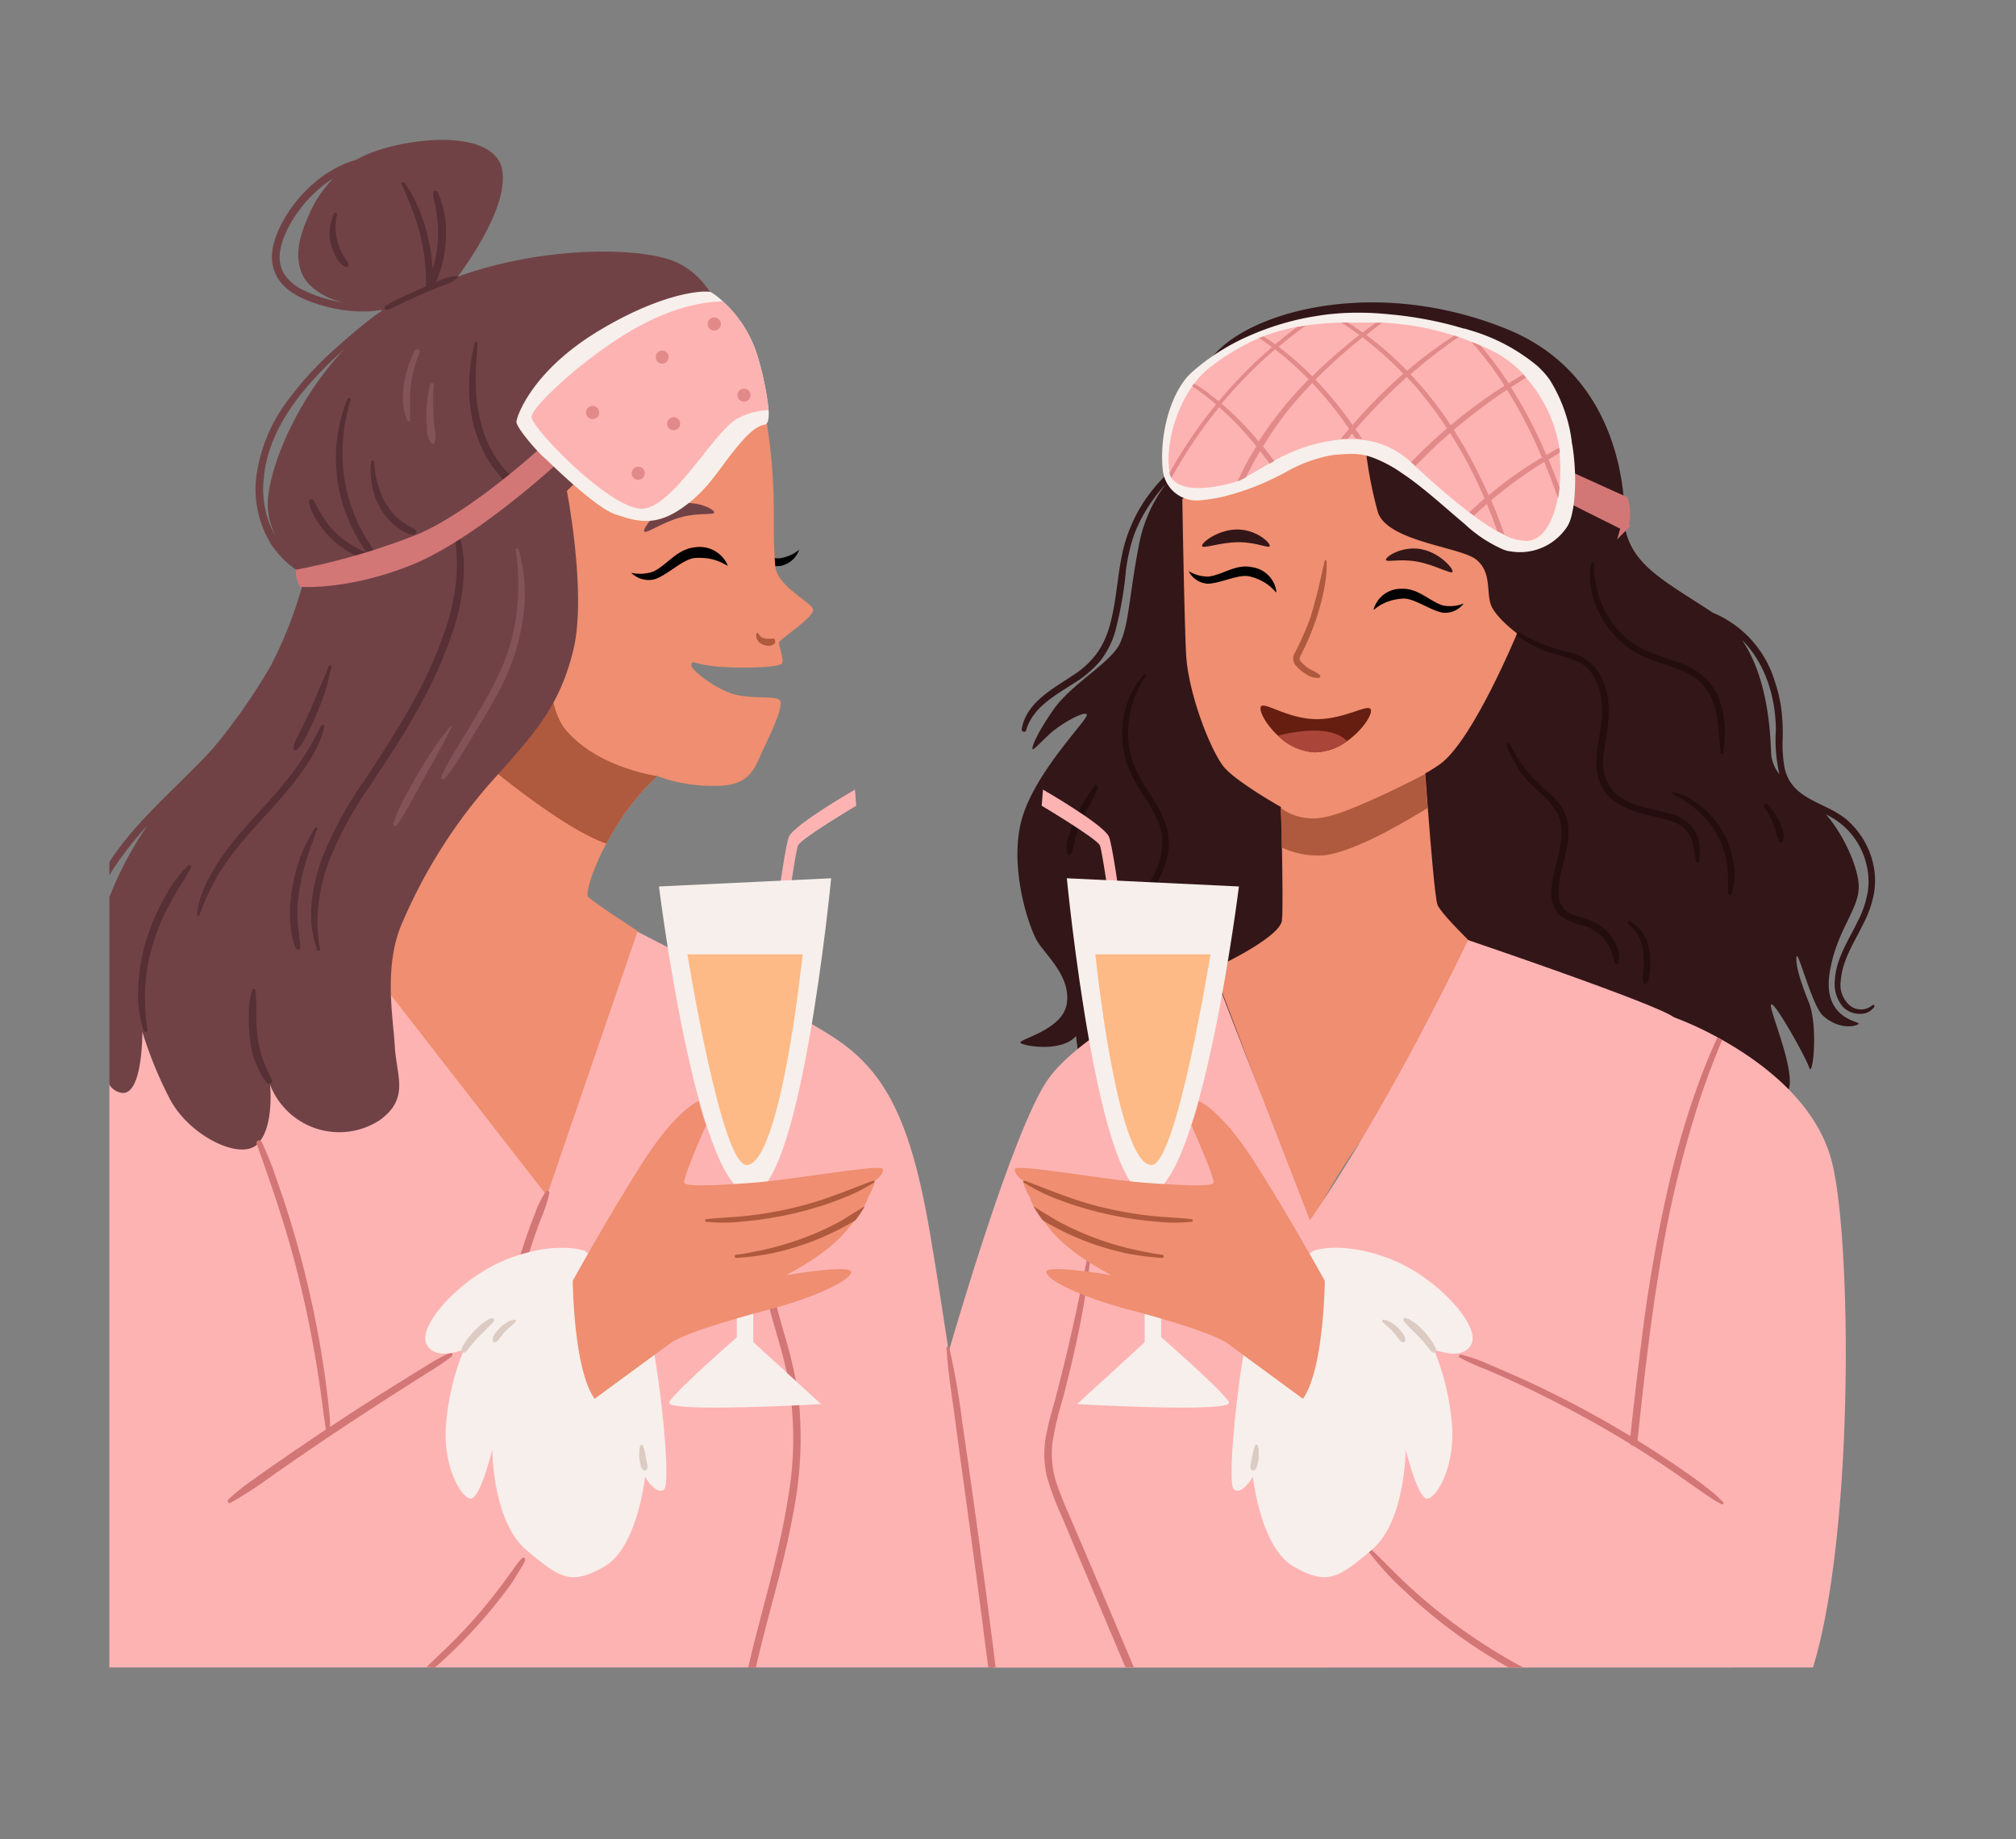 <?xml version="1.0" encoding="UTF-8"?> <svg xmlns="http://www.w3.org/2000/svg" viewBox="0 0 277.39 253.14"><rect x="0" y="0" width="277.39" height="253.14" fill="#808080" stroke="none"/><defs><style>.cls-1{fill:#331618;}.cls-2{fill:#ef8e70;}.cls-11,.cls-3{fill:#d37676;}.cls-3{stroke:#d37676;stroke-miterlimit:10;}.cls-4{fill:#af593e;}.cls-5{fill:#230d0f;}.cls-6{fill:#f7efeb;}.cls-7{fill:#feb3b3;}.cls-8{fill:#e28a8a;}.cls-9{fill:#661e10;}.cls-10{fill:#aa4639;}.cls-12{fill:#fdba86;}.cls-13{fill:#dbcbc3;}.cls-14{fill:#704246;}.cls-15{fill:#563034;}.cls-16{fill:#845359;}</style></defs><g id="OBJECTS"><path class="cls-1" d="M257.62,138.35a2.42,2.42,0,0,1-3.07.05,3.75,3.75,0,0,1-1.27-3.45c.21-2.85,1.91-5.35,3.12-7.85a15.23,15.23,0,0,0,1.42-4,10.38,10.38,0,0,0,0-3.81,11.38,11.38,0,0,0-3.71-6.47c-2-1.69-4.63-2.26-6.62-3.91a5.68,5.68,0,0,1-1.93-3.19,18.26,18.26,0,0,1-.27-4.24,27.55,27.55,0,0,0-.21-4.06,20.21,20.21,0,0,0-.94-3.83,14.81,14.81,0,0,0-8.45-9.26C229.14,80,224.17,77.7,223.51,72c0,0,1.26-19.6-16.1-26.68s-34.06-2.82-39.79,2.91c-4.94,4.94-5.11,13.13-5.06,15.28a23.54,23.54,0,0,0-4.72,4.89,21.08,21.08,0,0,0-3.56,8.48c-.56,2.94-.73,6-1.49,8.85a12.91,12.91,0,0,1-1.67,3.91,12.18,12.18,0,0,1-3.44,3.27c-2.79,1.88-6.49,3.76-7.1,7.45-.05.34.5.51.6.16.91-3.14,3.9-4.75,6.46-6.41A15.23,15.23,0,0,0,151.36,91a12.28,12.28,0,0,0,2-3.79,50.21,50.21,0,0,0,1.56-8.7,26.07,26.07,0,0,1,.94-4.38,19.63,19.63,0,0,1,2-4.18,24,24,0,0,1,2.57-3.37,20.2,20.2,0,0,0-3.71,8.38c-1.36,7-1.36,10.87-2.62,13.58s-6.69,5.54-9.22,9.22-2.91,5.14-2.81,5.34,1.16-1,2.52-2.23,4.66-3.11,4.95-2.53-6.79,7.48-8.83,14,.78,15.13,2,17.17,4.66,4.85,4.07,8.64-7.18,4.94-6.3,5.43,5.72,1.16,7.57-1c0,0,.87,7.47,1.84,8.73s92.56,4,92.56,4a14.18,14.18,0,0,0,3.69-5.43c.87-2.92-2.91-11.26-2.43-11.65s4.76,7.28,5.24,8.73,1.26-5.78-.09-9.08-1.85-5.47-1.65-6.25,2.16,6.81,3.59,8.12c2.42,2.23,5,1.39,4.94,1.1s-4.94-.77-4-6.89,4.27-8.92,4-12.32c-.22-2.64-2.14-6.85-4.49-9.56.43.22.85.46,1.25.71a10.19,10.19,0,0,1,4.29,6.09,9.67,9.67,0,0,1,.22,3.75,13.78,13.78,0,0,1-1.36,4.09c-1.23,2.57-3,5.14-3.17,8.06a4.87,4.87,0,0,0,1.08,3.77,3.26,3.26,0,0,0,3.12.89,2.31,2.31,0,0,0,1.19-.85A.15.15,0,0,0,257.62,138.35Zm-13.93-34.72c-.08-2.12-.28-10.13-4-15.56,3.2,3.18,4.63,7.89,4.66,12.34a21.06,21.06,0,0,0,.49,6.14A5.08,5.08,0,0,1,243.69,103.63Z"></path><path class="cls-2" d="M162.68,68.67s.25,15.65.51,21.22,3.5,13.71,5.31,15.78,9.05,6.34,11,7,14.11-4.26,18.63-7.5,10.61-18,10.61-18-3-2.2-3.62-4,.13-4.53-2.07-6.21-12.16-2.46-13.46-6.47a56.06,56.06,0,0,1-1.81-10l-13.84.39Z"></path><path class="cls-2" d="M205.89,133.09s-21.48,24.84-25.62,36c0,0-12.16-33.25-13.45-35.71,0,0,9.31-4.27,9.57-6.72.13-1.22.07-5.75,0-10,0-2-.1-3.92-.14-5.43-.05-1.77-.09-2.94-.09-2.94l19.79-3.89s.06.84.16,2.16.21,2.87.35,4.67c.42,5.45,1,12.31,1.31,13.23C198.25,126,205.89,133.09,205.89,133.09Z"></path><path class="cls-3" d="M216.53,69l7,3.5a6.63,6.63,0,0,0,0-3.69l-7.28-3.3Z"></path><path class="cls-4" d="M196.43,111.2c-3.27,2-9.9,5.93-14.15,6.5a11.56,11.56,0,0,1-5.92-1.07c0-2-.1-3.92-.14-5.43a7.57,7.57,0,0,0,6.06,1.26c3.76-.72,12.48-5.24,13.8-5.93C196.17,107.76,196.29,109.4,196.43,111.2Z"></path><path class="cls-5" d="M160.59,114.1a14.33,14.33,0,0,0-1.84-4,43.18,43.18,0,0,1-2.29-3.81,12.07,12.07,0,0,1-1.18-4.07A13.75,13.75,0,0,1,157.7,93a.18.18,0,0,0-.28-.21,12.12,12.12,0,0,0-3,8.08,12.87,12.87,0,0,0,.65,4.27,18.92,18.92,0,0,0,2.08,4,24.73,24.73,0,0,1,2.2,3.92,7.69,7.69,0,0,1,.44,4.47c-.69,3.35-3.11,6-5,8.73a14.78,14.78,0,0,0-2.32,5,7.17,7.17,0,0,0,.7,5.14c.14.22.49,0,.39-.22-1.24-3.07.05-6.43,1.75-9s4.09-5.23,5.07-8.42A8.6,8.6,0,0,0,160.59,114.1Z"></path><path class="cls-5" d="M245.33,114.44a8.39,8.39,0,0,0-.49-1.41,7.82,7.82,0,0,0-1.73-2.34c-.22-.22-.57.14-.38.38A9.89,9.89,0,0,1,244,113.4a9.72,9.72,0,0,1,.43,1.25,3,3,0,0,0,.49,1.22.19.19,0,0,0,.33,0A2,2,0,0,0,245.33,114.44Z"></path><path class="cls-5" d="M159,143.16c-.21-.9-.62-1.76-.9-2.63a14.76,14.76,0,0,1-.6-2.79,15.42,15.42,0,0,1,.43-5.58,25,25,0,0,1,1-3.06.18.18,0,0,0-.3-.18c-2.47,3.14-2.73,7.8-1.59,11.52a6.58,6.58,0,0,0,1.56,2.92A.23.23,0,0,0,159,143.16Z"></path><path class="cls-5" d="M150.59,108.21a19.83,19.83,0,0,0-2.65,4.45,17.13,17.13,0,0,0-.88,2.39,4,4,0,0,0-.18,2.49.24.24,0,0,0,.4.06,2.23,2.23,0,0,0,.26-.48c.06-.2.11-.41.15-.61.09-.4.18-.8.29-1.2a16.29,16.29,0,0,1,.86-2.33c.68-1.53,1.57-3,2.2-4.51A.26.26,0,0,0,150.59,108.21Z"></path><path class="cls-5" d="M233.85,116.4a5.52,5.52,0,0,0-.59-2,5.42,5.42,0,0,0-3.5-2.41c-2.81-.83-6.42-1.06-8.25-3.69a6.39,6.39,0,0,1-.88-4.11c.11-1.58.46-3.12.63-4.69.31-3-.14-6.35-2.58-8.4-1.36-1.16-3.09-1.36-4.74-1.86A26.17,26.17,0,0,1,209,87.06c-.24-.12-.42.23-.23.39a14,14,0,0,0,4.11,2.25,29.14,29.14,0,0,1,4.44,1.44c2.71,1.5,3.32,5,3.08,7.76s-1.39,6-.23,8.87,4.33,3.88,7.11,4.54c.91.21,1.82.42,2.71.72a4.45,4.45,0,0,1,2,1.2,4.68,4.68,0,0,1,.94,1.94c.1.38.14.77.23,1.15a9.5,9.5,0,0,1,.19,1.17c0,.26.47.29.47,0A13.39,13.39,0,0,0,233.85,116.4Z"></path><path class="cls-5" d="M238.6,119.39a12.83,12.83,0,0,0-.89-3.56,12.27,12.27,0,0,0-4.12-5.22,9.5,9.5,0,0,0-3.31-1.6c-.18-.05-.23.22-.09.29a15.06,15.06,0,0,1,4.9,3.8,12.14,12.14,0,0,1,2.57,6c.17,1.28.07,2.56.12,3.85,0,.25.37.28.46.07A7.54,7.54,0,0,0,238.6,119.39Z"></path><path class="cls-5" d="M221.87,129.14a6.39,6.39,0,0,0-2.54-2.24c-1-.49-2.14-.66-3.16-1.13a3.07,3.07,0,0,1-1.22-1,3.26,3.26,0,0,1-.51-1.65,12.7,12.7,0,0,1,.56-3.86,25.32,25.32,0,0,0,.78-4,7.15,7.15,0,0,0-.63-3.73A9.84,9.84,0,0,0,213,109a36.59,36.59,0,0,1-2.76-2.67,22.91,22.91,0,0,1-2.51-3.92c-.14-.25-.55-.1-.43.17a21.05,21.05,0,0,0,1.86,3.59,15.87,15.87,0,0,0,2.43,2.62,15.19,15.19,0,0,1,2.29,2.45,5.8,5.8,0,0,1,1,3.38c0,2.68-1.28,5.18-1.4,7.85a4.38,4.38,0,0,0,1,3.34,6.79,6.79,0,0,0,3,1.45,6.4,6.4,0,0,1,3.14,1.84,6,6,0,0,1,1,1.57c.24.59.37,1.21.56,1.81.1.31.54.21.59-.07A4.58,4.58,0,0,0,221.87,129.14Z"></path><path class="cls-5" d="M226.81,130.19a5.6,5.6,0,0,0-2.41-3.37c-.28-.17-.6.22-.32.41a4.9,4.9,0,0,1,1.93,3.26,9.67,9.67,0,0,1,.15,2.34c0,.41,0,.83-.07,1.24a3.07,3.07,0,0,0,.06,1.21.26.26,0,0,0,.44.06,2.79,2.79,0,0,0,.36-1.2,10.54,10.54,0,0,0,.11-1.37A9.35,9.35,0,0,0,226.81,130.19Z"></path><path class="cls-5" d="M237.3,100a13.24,13.24,0,0,0-.63-3.41,7.83,7.83,0,0,0-1.68-2.9,9,9,0,0,0-2.77-2c-2.11-1-4.43-1.4-6.48-2.51a12.31,12.31,0,0,1-4.62-4.58,14,14,0,0,1-1.83-7.1c0-.22-.33-.21-.37,0-.77,4.39,1.57,9,5.09,11.61,1.89,1.39,4.12,2,6.29,2.77a12.35,12.35,0,0,1,3,1.45A6.58,6.58,0,0,1,235.45,96a11,11,0,0,1,.93,3.69c.13,1.3.26,2.62.36,3.92a.17.17,0,0,0,.34,0A18.26,18.26,0,0,0,237.3,100Z"></path><path class="cls-6" d="M216.07,71.54a4.55,4.55,0,0,1-.32.75l-.11.18a7.76,7.76,0,0,1-7.93,3.39c-.23,0-.46-.1-.69-.17l-.17-.06a18.6,18.6,0,0,1-5.27-3.47l-.59-.5c-2.36-2-4.94-4.35-7.54-6.17l-.66-.45a17.84,17.84,0,0,0-3.74-2,8.81,8.81,0,0,0-1-.32,7.54,7.54,0,0,0-1.85-.25,21.49,21.49,0,0,0-2.38.12c-.37,0-.73.1-1.07.15a20.47,20.47,0,0,0-6.16,2.42l-.66.33a34.83,34.83,0,0,1-5.06,2.12l-.46.15-.84.25a21.79,21.79,0,0,1-4.65.86,4.67,4.67,0,0,1-4.24-2.18,4.42,4.42,0,0,1-.32-.61,4.79,4.79,0,0,1-.36-1.31c-.42-3.66.43-9,2.95-12.39l.25-.33a9.45,9.45,0,0,1,1-1A30.12,30.12,0,0,1,172.38,46l.57-.24a37.82,37.82,0,0,1,7.39-2.14l1.3-.21,1-.14.82-.08a35.57,35.57,0,0,1,4-.15c1.12,0,2.28.09,3.44.19l.71.07a52.26,52.26,0,0,1,8.7,1.6h0l1.14.33.12,0,.57.18a25.71,25.71,0,0,1,9.45,5c.12.12.25.23.36.35a10.46,10.46,0,0,1,1.31,1.55,21,21,0,0,1,3,8.4c0,.21.07.42.1.63C217,65.47,216.75,69.52,216.07,71.54Z"></path><path class="cls-7" d="M214.56,67.09c-.06.5-.13,1-.22,1.46h0c-.59,3.07-1.88,5.54-3.93,5.87a6.24,6.24,0,0,1-3.45-.83h0c-.32-.15-.64-.32-1-.5A34.06,34.06,0,0,1,202.8,71l-.63-.47c-2.6-2-5.26-4.34-7.44-6.37l-.52-.48-.06-.06a11.59,11.59,0,0,0-6.68-3.09c-.3,0-.61-.07-.91-.09s-.71,0-1.06,0-.69,0-1,.05a22.88,22.88,0,0,0-5.3,1.16,24.92,24.92,0,0,0-3.9,1.77l-.64.36h0c-1.21.69-2.32,1.38-3.27,1.89h0c-.42.22-.8.42-1.15.56h0a3.77,3.77,0,0,1-.84.26s-6.55,1.94-8.21-.75a2.79,2.79,0,0,1-.28-.66c0-.08,0-.16,0-.24-.52-3.06.57-8.07,3.17-11.72l.27-.37a11.8,11.8,0,0,1,2.48-2.46,31.83,31.83,0,0,1,6.45-3.79l.61-.24A25.88,25.88,0,0,1,178.43,45l1.22-.2a39.35,39.35,0,0,1,4.66-.4h.21l.93,0h0c1.34,0,2.61,0,3.82,0l.87,0a38.32,38.32,0,0,1,10,1.8l.63.21c.56.19,1.13.4,1.7.63s.84.34,1.27.52h0c.49.21,1,.43,1.48.67a14.7,14.7,0,0,1,4.42,3.3L210,52a19.44,19.44,0,0,1,4.51,9.27c0,.13,0,.25,0,.38s.05.47.07.7A23.87,23.87,0,0,1,214.56,67.09Z"></path><path class="cls-8" d="M214.61,62.31c0-.23,0-.47-.07-.7-.59.32-1.18.65-1.76,1-.25-.58-.51-1.15-.77-1.72a61.7,61.7,0,0,0-4.11-7.59c.69-.45,1.38-.9,2.08-1.33l-.39-.43c-.69.39-1.37.8-2,1.22a50.22,50.22,0,0,0-3.86-5.19h0c-.43-.18-.85-.36-1.27-.52A50.05,50.05,0,0,1,206,51.55c.35.51.69,1,1,1.54q-2.16,1.38-4.2,2.9c-1.09.81-2.15,1.66-3.19,2.53a51.25,51.25,0,0,0-3.73-5q-.87-1-1.8-2c1.5-1.3,3-2.55,4.65-3.72.65-.48,1.32-1,2-1.41l-.63-.21a62.56,62.56,0,0,0-6.24,4.63l-.25.22A46.71,46.71,0,0,0,188,46.1l0,0q1.07-.85,2.16-1.68l-.87,0c-.61.44-1.22.89-1.81,1.34-.66-.47-1.32-.94-2-1.37h0l-.93,0c.73.47,1.44.95,2.13,1.45l.35.26c-1.85,1.44-3.63,3-5.33,4.58q-.57.54-1.14,1.11a41.53,41.53,0,0,0-4.63-4.06c.5-.42,1-.84,1.52-1.25.73-.57,1.48-1.14,2.23-1.68l-1.22.2-.59.45c-.82.62-1.62,1.28-2.41,1.94-.53-.38-1.07-.75-1.62-1.1l-.61.24c.61.4,1.2.81,1.78,1.25-1.07.91-2.1,1.87-3.1,2.85-1.48,1.46-2.89,3-4.23,4.6-.48-.4-1-.79-1.46-1.16s-1.26-.89-1.92-1.29l-.27.37a34.94,34.94,0,0,1,3.29,2.52,62.78,62.78,0,0,0-5.15,7.27c-.43.71-.85,1.43-1.26,2.17a2.79,2.79,0,0,0,.28.66c.32-.59.65-1.17,1-1.75a64.09,64.09,0,0,1,4.36-6.46l1.2-1.52c.68.61,1.34,1.23,2,1.88,1.1,1.11,2.13,2.29,3.12,3.5-.09.16-.19.3-.28.46a36.44,36.44,0,0,0-2.31,4.38c.35-.14.73-.34,1.15-.56h0c.45-.93.94-1.85,1.46-2.75.16-.29.33-.57.5-.86.45.57.88,1.14,1.31,1.72l.64-.36-.66-.87c-.29-.38-.59-.76-.89-1.13A45.93,45.93,0,0,1,176.81,57c1.18-1.49,2.44-2.92,3.75-4.28a52.26,52.26,0,0,1,5.07,6.31c-.29.34-.58.68-.86,1l-.3.38c.34,0,.68,0,1-.05l.58-.71.48.72c.3,0,.61,0,.91.09-.17-.27-.34-.54-.52-.8l-.39-.58c.81-1,1.65-1.88,2.51-2.79,1.44-1.53,3-3,4.53-4.39l1,1.06a55.46,55.46,0,0,1,4.52,6q-2.58,2.2-4.93,4.64l.06.06.52.48c1-1,2-2,3.05-3,.57-.52,1.15-1,1.73-1.54.51.79,1,1.6,1.46,2.41a62.49,62.49,0,0,1,3.28,6.61c-.71.61-1.4,1.23-2.08,1.87l.63.47q.87-.81,1.77-1.59c.47,1.14.93,2.3,1.35,3.47,0,.07.05.14.07.22.33.18.65.35,1,.5-.55-1.58-1.16-3.15-1.81-4.7.44-.38.9-.75,1.36-1.12a59.62,59.62,0,0,1,5.93-4.17q1,2.46,1.9,5c.09-.48.16-1,.22-1.46-.48-1.3-1-2.59-1.52-3.87Zm-41.42-1.56a42.47,42.47,0,0,0-5.1-5.2,63.25,63.25,0,0,1,7.35-7.47,42.28,42.28,0,0,1,4.62,4.13A52.26,52.26,0,0,0,173.19,60.75Zm12.92-2.27A53,53,0,0,0,181,52.25a72.88,72.88,0,0,1,6.12-5.53l.35-.29a48.57,48.57,0,0,1,5.61,5A69.44,69.44,0,0,0,186.11,58.48Zm25.81,4.62a55.94,55.94,0,0,0-7.09,5.05q-1.17-2.67-2.56-5.23c-.7-1.28-1.44-2.53-2.23-3.76a78.76,78.76,0,0,1,7.32-5.52A66.65,66.65,0,0,1,212.17,63Z"></path><path d="M175.63,81.48c-.07.29-.8-1.43-3.69-2.15-1.51-.37-4.07,1-5.8,1a3.17,3.17,0,0,1-2.59-1.73,5.13,5.13,0,0,0,2.72.75c2-.23,3.76-1.78,6-1.29A3.91,3.91,0,0,1,175.63,81.48Z"></path><path d="M189,83.87c0,.29,1-1.28,4-1.49,1.55-.11,3.84,1.67,5.54,1.94a3.19,3.19,0,0,0,2.85-1.26,5.2,5.2,0,0,1-2.8.28c-1.91-.57-3.4-2.4-5.74-2.31A3.91,3.91,0,0,0,189,83.87Z"></path><path class="cls-4" d="M182.27,77.18c-.28,1.24-.56,2.48-.85,3.72s-.64,2.49-1,3.7S179.51,87,179,88.14c-.26.57-.54,1.14-.83,1.7a1.46,1.46,0,0,0,.06,1.67,5.55,5.55,0,0,0,1.47,1.26,2.71,2.71,0,0,0,1.77.52.24.24,0,0,0,.1-.43,9.32,9.32,0,0,0-1.34-.77,5.41,5.41,0,0,1-1.2-1,.56.56,0,0,1-.16-.66,8.59,8.59,0,0,1,.39-.81c.26-.53.52-1.07.75-1.62a33.43,33.43,0,0,0,2.15-6.78c.13-.64.23-1.28.31-1.92a15.91,15.91,0,0,0,.06-2.07C182.52,77.1,182.3,77,182.27,77.18Z"></path><path class="cls-9" d="M188.64,97.84c0,.82-1.33,2.77-3.28,4.15a7.63,7.63,0,0,1-4.52,1.54,7.83,7.83,0,0,1-5-2.29c-1.5-1.39-2.41-3-2.4-3.75,0-1.37,3.34,1.39,7.54,1.48S188.67,96.48,188.64,97.84Z"></path><path class="cls-10" d="M185.36,102a7.63,7.63,0,0,1-4.52,1.54,7.83,7.83,0,0,1-5-2.29C177.91,100.71,183.13,99.69,185.36,102Z"></path><path class="cls-1" d="M174.71,75.11c0,.48-1.7-.49-4.27-.49s-5.05,1-5.05.49,2.28-2.24,4.85-2.24S174.71,74.62,174.71,75.11Z"></path><path class="cls-1" d="M190.7,77c-.08.48,1.76-.17,4.29.29s4.79,1.85,4.88,1.38S198,76,195.49,75.57,190.79,76.5,190.7,77Z"></path><path class="cls-7" d="M249.46,229.48c5.68-18.54,5.33-58.9,2.59-69.61-2.06-8.06-9.48-13.6-15.08-16.75l-.67-.37a46,46,0,0,0-6-2.76c-2.5-1.87-28.3-10.61-28.3-10.61-12.7,26.22-21.75,38.38-21.75,38.6l-13.43-34.63s-17.17,7.79-22.48,15-15,41.83-15,41.83l7.39,39.33Z"></path><path class="cls-11" d="M146.18,208.89c1.67,4,3.33,7.91,5,11.87.93,2.23,1.88,4.46,2.82,6.69.28.68.57,1.36.86,2H156l-.69-1.65-2.51-5.94q-2.47-5.87-5-11.74c-.78-1.86-1.63-3.7-2.29-5.61a13.1,13.1,0,0,1-.71-5.92,46.6,46.6,0,0,1,1.42-6.05q.79-3,1.48-6c.52-2.26,1-4.54,1.39-6.83s.73-4.67,1-7a.21.21,0,0,0-.41-.06c-.79,4.13-1.67,8.25-2.61,12.35-.46,2-1,4.09-1.5,6.12s-1.15,4-1.55,6a13.89,13.89,0,0,0,0,6A40,40,0,0,0,146.18,208.89Z"></path><path class="cls-11" d="M193.32,219a68.26,68.26,0,0,0,5.66,4.82,71.27,71.27,0,0,0,8.6,5.66h2c-1.09-.58-2.16-1.18-3.22-1.82a76.67,76.67,0,0,1-11.8-8.72c-2.05-1.83-3.92-3.85-5.92-5.73-.2-.19-.48.12-.33.32A39.18,39.18,0,0,0,193.32,219Z"></path><path class="cls-11" d="M236.82,207c-.35-.22-.72-.4-1.07-.62l-.93-.62c-.61-.41-1.21-.84-1.81-1.26-1.25-.87-2.48-1.75-3.74-2.59-1.5-1-3-2-4.57-2.94a.54.54,0,0,1-.39-.25q-4.38-2.69-8.93-5.07-3.56-1.87-7.22-3.55c-1.23-.56-2.47-1.1-3.71-1.64a29,29,0,0,1-3.63-1.65c-.2-.11,0-.44.16-.4a23.61,23.61,0,0,1,4.29,1.54c1.4.58,2.79,1.19,4.16,1.81a141,141,0,0,1,14.4,7.58l.5.31c.46-4.25.94-8.5,1.49-12.74a209.33,209.33,0,0,1,4.25-23.83,117.71,117.71,0,0,1,3.46-11.49q1-2.82,2.22-5.58l.55-1.24.67.37c-.29.65-.56,1.31-.83,2-.82,2-1.57,4.12-2.27,6.21a151.71,151.71,0,0,0-5.56,23.31c-1.29,7.83-2.16,15.71-3,23.59q2.73,1.68,5.39,3.5c1.11.76,2.22,1.53,3.3,2.34.53.39,1,.79,1.56,1.21s1,.94,1.54,1.42A.2.2,0,0,1,236.82,207Z"></path><path class="cls-6" d="M180.69,172.15s3.64-1.46,10.3,1,12.8,9.36,11.45,11.86-5.2.52-5.1.83a33.73,33.73,0,0,1,2.4,9.78c.62,5.94-2,10.51-3.33,10.62s-3-6.77-3-6.77,0,9.89-4.68,13.84-6.14,4.89-10.72,2.29-5.62-12.38-5.62-12.38-1.46,2.6-2.6,1.77.93-19.67,2.49-23.62S180.69,172.15,180.69,172.15Z"></path><path class="cls-7" d="M156.22,140.32s-2.79-23.49-3.66-25.22-9.05-6.43-9.05-6.43l-.18,2.22s7.49,4.46,8,5.44S155,140.82,155,140.82Z"></path><path class="cls-6" d="M170.47,122s-5.05,40.57-12.19,42.26-11.49-43.39-11.49-43.39Z"></path><path class="cls-6" d="M159,183.35s9.4,8.16,10.1,9.64-20.9.25-20.9.25Z"></path><rect class="cls-6" x="157.5" y="160.1" width="2.26" height="28.19" transform="translate(317.26 348.4) rotate(180)"></rect><path class="cls-12" d="M166.55,131.34s-4.7,29.3-8.18,29c-4.73-.38-7.66-29-7.66-29Z"></path><path class="cls-2" d="M140.73,162.47a8.23,8.23,0,0,0,1,2.36s0,.25.48,1.12a22,22,0,0,0,1.28,1.93c.27.37.59.78.95,1.25,2.77,3.54,8.53,6.38,8.53,6.38s-9.15-1.59-9-.42,5,3.47,11.58,5.21,11.79,3.47,13.32,4.57l10.41,7.64c2.91-4.16,3-16.24,3-16.24s-4.58-8.32-9.44-16-7.91-8.74-7.91-8.74a25.76,25.76,0,0,1-1,3.33s3.26,7.35,3.05,7.91-4,.41-9.5,0-17.69-2.64-17.83-1.88S140.73,162.47,140.73,162.47Z"></path><path class="cls-4" d="M141,162.5c2.88,1.07,5.72,2.27,8.68,3.13a51.81,51.81,0,0,0,9.08,1.74c1.73.17,3.48.22,5.21.42a.18.18,0,0,1,0,.35,21.54,21.54,0,0,1-4.68,0,46.63,46.63,0,0,1-4.71-.6,48.48,48.48,0,0,1-9-2.47,26.77,26.77,0,0,1-4.74-2.34C140.74,162.66,140.87,162.45,141,162.5Z"></path><path class="cls-4" d="M142.18,166a22,22,0,0,0,1.28,1.93,37.55,37.55,0,0,0,6.75,3.2,39.47,39.47,0,0,0,4.78,1.36,37.13,37.13,0,0,0,4.93.63.22.22,0,0,0,.05-.43c-.94-.1-1.86-.3-2.79-.48s-1.79-.37-2.67-.61a40.27,40.27,0,0,1-9-3.57C144.35,167.36,143.25,166.67,142.18,166Z"></path><path class="cls-13" d="M193.43,181.41a2,2,0,0,1,.69.29,4.9,4.9,0,0,1,.67.45,9.62,9.62,0,0,1,1.14,1.07,11.84,11.84,0,0,1,.95,1.17c.15.23.29.45.42.69a2,2,0,0,1,.31.71.34.34,0,0,1-.53.31,2.39,2.39,0,0,1-.5-.55l-.46-.57c-.31-.38-.63-.76-1-1.12s-.65-.64-1-1a7.27,7.27,0,0,1-.55-.56,2.6,2.6,0,0,1-.47-.57A.26.26,0,0,1,193.43,181.41Z"></path><path class="cls-13" d="M190.42,181.63c.16.05.34.07.5.13a3.4,3.4,0,0,1,.5.26,4.77,4.77,0,0,1,.81.61,5,5,0,0,1,.72.8,1.52,1.52,0,0,1,.39,1.08.27.27,0,0,1-.36.21,1.09,1.09,0,0,1-.23-.14c-.08-.06-.11-.12-.16-.16a3.75,3.75,0,0,1-.35-.44,8.67,8.67,0,0,0-.62-.74l-.16-.17,0,0,0,0-.07-.07-.37-.34-.36-.31a4.17,4.17,0,0,0-.37-.36A.18.18,0,0,1,190.42,181.63Z"></path><path class="cls-13" d="M172.15,201.29c0-.25.09-.5.14-.75s.09-.49.14-.74.07-.27.1-.4.11-.26.14-.39a.2.2,0,0,1,.4,0c0,.13.09.26.11.39s0,.26,0,.4a6.21,6.21,0,0,1,0,.86c0,.27-.08.54-.14.8s-.14.68-.4.85a.35.35,0,0,1-.53-.14A1.44,1.44,0,0,1,172.15,201.29Z"></path><path class="cls-7" d="M15.05,229.48h121.8c-.92-6.52-3.92-27.62-6.39-44-1.1-7.22-2.09-13.52-2.76-17.25-2.5-13.88-5.83-20.4-12.08-24.84S85.79,127.44,85.52,127,75.67,162.12,75,161.71,49.3,126.05,49.3,126.05L19.75,139.78a52.85,52.85,0,0,0-4.7,9.36Z"></path><path d="M97.56,80.51c.12.29.65-1.64,3.61-2.83,1.54-.61,4.47.47,6.3.19a3.44,3.44,0,0,0,2.5-2.22,5.43,5.43,0,0,1-2.78,1.19c-2.14,0-4.25-1.34-6.62-.48A4.21,4.21,0,0,0,97.56,80.51Z"></path><path class="cls-2" d="M107.2,88.38c-.11.41.72,2.29.41,2.91s-6.14.73-9.15.42-3.23-.94-3.34-.21,3.75,3.64,6.35,4.16,4.89.11,5.73.62-1,4.38-2.19,6.87-1.66,5.1-6.76,5a21.49,21.49,0,0,1-7.81-1.35,34,34,0,0,0-6.24,7.91c-.28.48-.54,1-.77,1.39-2.18,4.11-2.75,6.77-2.56,7.24s6.87,4.79,6.87,4.79L75.25,164.55l-26.43-34L63.1,102l.26-.51L69.63,89l.94-26.95L99.08,45.3s4.16,2.18,5.62,8.63a77.24,77.24,0,0,1,1.77,16.34c0,3.64,0,4.79.2,7.6s5,5,5.21,6S107.3,88,107.2,88.38Z"></path><path class="cls-4" d="M90.44,106.8a34,34,0,0,0-6.24,7.91c-.28.48-.54,1-.77,1.39C76.63,113.76,64.5,103.24,63.1,102l-.13-.11.39-.4,12.1-12.23c-.14,2.84.21,8.65,2.43,11.24C82.33,105.72,90.44,106.8,90.44,106.8Z"></path><path class="cls-14" d="M100,45.71s-1.46-8.11-8.23-10.09C86.34,34,74.17,34.06,63,38.07c2.56-3.51,6.85-10.2,6.11-14.63C68.07,17.2,54.12,19,49,22h0a14.2,14.2,0,0,0-1.39.47,16,16,0,0,0-3.24,1.8,18.79,18.79,0,0,0-5.1,5.59c-1.36,2.27-2.57,5.27-1.35,7.86s4.19,3.69,6.7,4.4a19.78,19.78,0,0,0,5,.74,14.86,14.86,0,0,0,2.41-.14l.25-.05.33.05c-.74.5-1.45,1-2.15,1.59Q48.32,46,46.28,47.85a45.87,45.87,0,0,0-7,7.69,22.21,22.21,0,0,0-3.95,9.61,14.39,14.39,0,0,0,1.87,9.58,12.39,12.39,0,0,0,3.37,3.55A11,11,0,0,0,42,79.1a58.13,58.13,0,0,1-4.73,12.5,80.87,80.87,0,0,1-8.06,11.51c-.54.57-1.07,1.14-1.61,1.7-4.06,4.2-8.49,8-11.89,12.83l-.66,1v1.8c.25-.39.49-.79.75-1.17a47.88,47.88,0,0,1,4.49-5.66,47.27,47.27,0,0,0-5.24,9.88v25.78a2.41,2.41,0,0,0,1.82,1.15c2.81.1,2.71-8.43,2.71-8.43a55.48,55.48,0,0,0,3.74,9.16c2.6,5.09,9.68,8.63,12.07,6.34s1.77-8.22,1.77-8.22a10.19,10.19,0,0,0,15.09,4.89c4.16-3,2.29-6.14,2.08-10.09s-1.66-11.34,1.15-17.38a72.16,72.16,0,0,1,12.17-19.15c6-6.66,9.37-10.4,11.24-18.1S78,67.57,78,67.57ZM45.7,41.33A17.84,17.84,0,0,1,41.89,40a6.69,6.69,0,0,1-2.73-2.2c-1.42-2.17-.34-5,.82-7.05a17.83,17.83,0,0,1,4.47-5.2,15,15,0,0,1,1.39-1,16.83,16.83,0,0,0-3.58,5.61,15.47,15.47,0,0,0-.93,2.68c-.56,2.23-.4,4.66,1.28,6.38a9.58,9.58,0,0,0,4.81,2.44A16.83,16.83,0,0,1,45.7,41.33ZM36.85,69.85a10.38,10.38,0,0,0,1.21,4.23A13.25,13.25,0,0,1,36.28,66c.55-6.83,5.12-12.34,9.9-16.86l1.19-1.1C40.08,55.84,36.61,65.73,36.85,69.85Z"></path><path class="cls-15" d="M45.21,91.69c-.34,1-.76,1.88-1.15,2.82s-.79,1.91-1.21,2.86-.84,1.86-1.29,2.77c-.22.45-.45.91-.68,1.36a4.28,4.28,0,0,0-.51,1.44.28.28,0,0,0,.44.26,3.79,3.79,0,0,0,.94-1.19c.26-.46.51-.93.74-1.41.46-.93.89-1.87,1.28-2.83s.77-1.94,1.07-2.94.51-2,.76-3C45.66,91.57,45.29,91.47,45.21,91.69Z"></path><path class="cls-15" d="M62.82,38a6.43,6.43,0,0,0-2.49.68L60,38.8a16.43,16.43,0,0,0,1.34-5.72,17.33,17.33,0,0,0-.13-3.38A17,17,0,0,0,60.78,28a5.73,5.73,0,0,0-.6-1.6c-.19-.3-.63-.06-.61.25a14.74,14.74,0,0,0,.32,1.58c.1.53.17,1.07.24,1.61A18.23,18.23,0,0,1,60.26,33,16.08,16.08,0,0,1,59.53,37a27.28,27.28,0,0,0-.8-5,24.66,24.66,0,0,0-1.23-3.57c-.25-.58-.54-1.14-.84-1.69s-.69-1.07-1-1.6c-.15-.21-.51,0-.39.22.26.54.47,1.11.71,1.67s.47,1.12.69,1.69a29.81,29.81,0,0,1,1.11,3.47,26.64,26.64,0,0,1,.82,7.22h0l-.73.32c-.82.35-1.62.73-2.41,1.12A16.49,16.49,0,0,0,53,42.14a.3.3,0,0,0,.29.51c.83-.3,1.61-.72,2.41-1.1s1.6-.74,2.42-1.1,1.59-.68,2.39-1a7.64,7.64,0,0,0,2.39-1.14C63,38.22,63,38,62.82,38Z"></path><path class="cls-15" d="M47.93,36.31a3.41,3.41,0,0,0-.44-.76c-.15-.23-.3-.48-.44-.72a7.2,7.2,0,0,1-.64-1.67,9.34,9.34,0,0,1-.24-1.74,5.68,5.68,0,0,1,.19-1.84c.1-.28-.33-.46-.42-.18a8.49,8.49,0,0,0-.54,1.91,6.17,6.17,0,0,0,.08,2,7,7,0,0,0,.67,1.87,3.18,3.18,0,0,0,1.34,1.55A.34.34,0,0,0,47.93,36.31Z"></path><path class="cls-15" d="M52.18,76.68a22.72,22.72,0,0,1-4.94-16.6,23.78,23.78,0,0,1,1-5,.23.23,0,0,0-.42-.18,21.65,21.65,0,0,0,.76,18,22,22,0,0,0,1.88,3.13,12.31,12.31,0,0,1-5.82-4.57c-.59-.84-1-1.76-1.51-2.63-.18-.31-.68-.08-.63.25a6.91,6.91,0,0,0,.95,2.34,11.86,11.86,0,0,0,1.48,2,12.76,12.76,0,0,0,6.81,4A.51.51,0,0,0,52.18,76.68Z"></path><path class="cls-15" d="M57.22,73a1.47,1.47,0,0,0-.58-.4c-.18-.1-.36-.2-.53-.31A9.73,9.73,0,0,1,55,71.54a8.37,8.37,0,0,1-1.77-2A11,11,0,0,1,52,66.69a13.38,13.38,0,0,1-.52-3.14c0-.23-.4-.24-.41,0A11.88,11.88,0,0,0,51.22,67a9.86,9.86,0,0,0,1.21,3.1,8.62,8.62,0,0,0,1.93,2.24,6.86,6.86,0,0,0,1.23.84,2.34,2.34,0,0,0,1.48.38A.36.36,0,0,0,57.22,73Z"></path><path class="cls-15" d="M70.86,66.19a7,7,0,0,0-1.23-1.38,14.82,14.82,0,0,1-2.83-4.64,21.72,21.72,0,0,1-1.34-7.91c0-.84,0-1.67.08-2.51s.07-1.67.19-2.49a.21.21,0,0,0-.42-.06c-.14.75-.33,1.49-.46,2.25s-.19,1.52-.25,2.28a22.49,22.49,0,0,0,.14,4.49,17.84,17.84,0,0,0,2.64,7.41,13.67,13.67,0,0,0,1.26,1.66,4.44,4.44,0,0,0,1.67,1.44C70.62,66.82,71,66.54,70.86,66.19Z"></path><path class="cls-15" d="M63.78,76.76a18.19,18.19,0,0,0-.62-3.34c-.09-.38-.74-.21-.66.17a22,22,0,0,1,.28,6,28.4,28.4,0,0,1-1.13,5.92,59.12,59.12,0,0,1-4.89,11.22c-2,3.63-4.23,7.06-6.51,10.5a52.87,52.87,0,0,0-5.85,10.66,24.21,24.21,0,0,0-1.52,6.39,18.46,18.46,0,0,0,0,3.24,15.77,15.77,0,0,0,.75,3.23c.07.22.46.13.41-.11a19.85,19.85,0,0,1-.24-5.86,25,25,0,0,1,1.29-5.8,48.64,48.64,0,0,1,5.65-10.57c2.27-3.45,4.57-6.85,6.57-10.47a62.6,62.6,0,0,0,5.08-11.3,29.87,29.87,0,0,0,1.36-6.53A20.2,20.2,0,0,0,63.78,76.76Z"></path><path class="cls-15" d="M43.26,114c-.53,1-1.11,2-1.55,3a22,22,0,0,0-1.08,3.24,21.66,21.66,0,0,0-.69,6.7,13.33,13.33,0,0,0,.24,1.9,8.7,8.7,0,0,0,.22.88,3.71,3.71,0,0,0,.39.89.3.3,0,0,0,.52-.14,9.16,9.16,0,0,0-.15-1.56c0-.54-.13-1.07-.17-1.61a19.23,19.23,0,0,1,0-3.22,29.74,29.74,0,0,1,1.38-6.39c.19-.6.4-1.2.62-1.79s.4-1.2.66-1.77C43.78,113.93,43.39,113.77,43.26,114Z"></path><path class="cls-15" d="M37.42,148.58a22.56,22.56,0,0,1-1.27-2.84,15.63,15.63,0,0,1-.71-3.08,26.26,26.26,0,0,1-.19-3.19,20.23,20.23,0,0,0-.11-3.21c0-.2-.33-.27-.4-.06a10,10,0,0,0-.51,3.31,23.2,23.2,0,0,0,.15,3.33A12.13,12.13,0,0,0,36.67,149C37,149.37,37.66,149,37.42,148.58Z"></path><path class="cls-15" d="M25.91,119.1A15.44,15.44,0,0,0,23,122.89a32.83,32.83,0,0,0-2.12,4.34A26.18,26.18,0,0,0,19,136.59a15.58,15.58,0,0,0,.77,5.25.27.27,0,0,0,.52-.13,27.52,27.52,0,0,1,.1-9.19,29.91,29.91,0,0,1,3.24-8.63c.85-1.53,1.86-3,2.66-4.51C26.37,119.18,26.08,119,25.91,119.1Z"></path><path class="cls-15" d="M44.15,99.9c-.41.92-.93,1.81-1.43,2.69s-1,1.73-1.61,2.56A51.54,51.54,0,0,1,37.22,110c-2.74,3.07-5.64,6-7.76,9.59a20.75,20.75,0,0,0-1.53,3c-.2.53-.39,1.07-.54,1.62a7.16,7.16,0,0,0-.26,1.72.15.15,0,0,0,.28.08,37.84,37.84,0,0,1,2.52-5.49,37.89,37.89,0,0,1,3.67-5c2.65-3.14,5.63-6,8-9.37a23.82,23.82,0,0,0,1.79-2.88,16.88,16.88,0,0,0,.73-1.55,16,16,0,0,0,.49-1.67C44.73,99.75,44.27,99.64,44.15,99.9Z"></path><path d="M100.12,77.79c0,.31-1.3-1.2-4.48-1-1.66.12-3.81,2.38-5.58,2.93a3.39,3.39,0,0,1-3.21-.89,5.58,5.58,0,0,0,3-.15c1.94-.9,3.23-3.08,5.73-3.35A4.19,4.19,0,0,1,100.12,77.79Z"></path><path class="cls-14" d="M98.26,70.47c.14.5-1.89,0-4.55.71s-4.95,2.43-5.08,1.93,1.72-3,4.38-3.68S98.13,70,98.26,70.47Z"></path><path class="cls-3" d="M41.58,80.27s6.37.45,14.91-3S76,63.71,76,63.71l-1.5-1.52S65,70.89,57.65,74a92.87,92.87,0,0,1-16.42,4.82A3.3,3.3,0,0,0,41.58,80.27Z"></path><path class="cls-6" d="M105.22,58.44c-1.14.24-2.16,1-4.37,3.77s-3.7,5.51-7.29,7.9-6.09,1.62-8.93.66-9.47-7.55-9.47-7.55c-.85-.6-4.18-4.37-4.1-5.2s2.21-7,11.32-12.49,14.84-5.61,15.47-5.31a9.3,9.3,0,0,1,1.62,1.27A16.79,16.79,0,0,1,104.23,49a41.59,41.59,0,0,1,1.53,7.45C105.83,57.62,105.68,58.35,105.22,58.44Z"></path><path class="cls-7" d="M105.76,56.45a9.66,9.66,0,0,0-4.31,1.16C98.27,59.36,92.82,69.5,88.57,70S73,58.8,73.13,57.34,80.91,48.69,88,44.86c5.75-3.12,10.07-3.38,11.48-3.37A16.79,16.79,0,0,1,104.23,49,41.59,41.59,0,0,1,105.76,56.45Z"></path><path class="cls-8" d="M82.45,56.74a.91.91,0,1,1-.93-.88A.91.91,0,0,1,82.45,56.74Z"></path><path class="cls-8" d="M92,49.12a.89.89,0,0,1-.87.93.9.9,0,1,1,0-1.8A.89.89,0,0,1,92,49.12Z"></path><path class="cls-8" d="M99.19,44.55a.91.91,0,1,1-.93-.87A.91.91,0,0,1,99.19,44.55Z"></path><path class="cls-8" d="M93.59,58.31a.9.9,0,0,1-1.8,0,.9.9,0,1,1,1.8,0Z"></path><path class="cls-8" d="M103.27,54.37a.9.9,0,1,1-.93-.88A.9.9,0,0,1,103.27,54.37Z"></path><path class="cls-8" d="M88.71,65.1a.9.9,0,1,1-1.8.05.9.9,0,0,1,1.8-.05Z"></path><path class="cls-4" d="M106.63,88.14a.21.21,0,0,0-.18-.24h-.13a.43.43,0,0,0-.25,0H106a1.86,1.86,0,0,1-.33,0h-.07l-.18,0h-.08c-.06,0,0,0,0,0l-.13-.06L105,87.8l-.07,0h0l-.11-.08-.13-.11-.06,0,0,0-.1-.12,0-.05s0,0-.07-.07v0a.24.24,0,0,0-.08-.09v0a.16.16,0,0,0-.32,0v0a.29.29,0,0,0,0,.14v.07s0,.06,0,.11,0,.1,0,.14a1.66,1.66,0,0,0,.18.38,1.58,1.58,0,0,0,.7.58,2.11,2.11,0,0,0,.89.17c.28,0,.76-.17.83-.48a.14.14,0,0,1,0,0Z"></path><path class="cls-4" d="M104.44,87.31h0Z"></path><path class="cls-16" d="M62,99.92c-.37.53-.81,1-1.2,1.52s-.77,1-1.13,1.58c-.74,1.07-1.41,2.19-2.07,3.31s-1.28,2.26-1.9,3.41a19.22,19.22,0,0,0-1.56,3.57c-.08.28.27.54.46.27a25.29,25.29,0,0,0,2-3.32c.61-1.13,1.23-2.25,1.85-3.37s1.26-2.22,1.87-3.35c.31-.56.62-1.13.92-1.7s.57-1.23.93-1.81C62.18,99.93,62,99.82,62,99.92Z"></path><path class="cls-16" d="M57.05,48.29A15.46,15.46,0,0,0,55.56,53a13.29,13.29,0,0,0-.1,2.44,7.47,7.47,0,0,0,.59,2.42.2.2,0,0,0,.38-.09c0-.78,0-1.55,0-2.33a18.4,18.4,0,0,1,.1-2.35,15,15,0,0,1,1.2-4.51C58,48.14,57.26,47.85,57.05,48.29Z"></path><path class="cls-16" d="M59.9,59.88c0-.3-.07-.61-.11-.91-.07-.65-.12-1.31-.14-2a26.16,26.16,0,0,1,.05-4,.26.26,0,0,0-.51-.08,19.51,19.51,0,0,0-.53,4.09,19.92,19.92,0,0,0,.11,2A2.87,2.87,0,0,0,59.35,61a.3.3,0,0,0,.46-.12A1.89,1.89,0,0,0,59.9,59.88Z"></path><path class="cls-16" d="M72.09,79.37a27.27,27.27,0,0,0-.7-3.69c-.06-.27-.49-.24-.44,0a30.46,30.46,0,0,1,.31,6.47,28.63,28.63,0,0,1-1,6.37c-1.21,4.16-3.45,7.92-5.68,11.59-.66,1.1-1.33,2.2-2,3.31a30.22,30.22,0,0,0-1.85,3.46.29.29,0,0,0,.49.28,26.07,26.07,0,0,0,2-2.89c.64-1,1.26-2,1.87-3,1.14-1.89,2.29-3.77,3.32-5.72a30.14,30.14,0,0,0,3.77-12.5A23.24,23.24,0,0,0,72.09,79.37Z"></path><path class="cls-13" d="M68,193.36a6.35,6.35,0,0,0-.78,1.33,7.41,7.41,0,0,0-.43,1.53,8.62,8.62,0,0,0-.12,1.6c0,.45,0,1.11.44,1.38a.21.21,0,0,0,.29,0c.31-.34.25-.91.26-1.33a13.37,13.37,0,0,1,.11-1.42c.07-.47.16-.94.27-1.4s.19-1,.33-1.44C68.48,193.36,68.19,193.14,68,193.36Z"></path><path class="cls-11" d="M61.93,186.19a21.52,21.52,0,0,0-3.1,1.67c-1,.61-2,1.22-3,1.85q-3.06,1.89-6.09,3.84c-1.45.93-2.89,1.88-4.32,2.83,0-1.13-.13-2.26-.26-3.4-.15-1.33-.32-2.65-.51-4q-.57-4-1.37-7.89a142.32,142.32,0,0,0-4.09-15.49c-.47-1.44-1-2.87-1.47-4.28s-1.11-2.8-1.71-4.19a.38.38,0,0,0-.7.28c1.79,5,3.54,10.05,4.94,15.18a150.12,150.12,0,0,1,3.35,15.53c.24,1.47.46,2.94.65,4.42s.38,2.8.59,4.2q-3.51,2.35-7,4.77c-1.09.75-2.16,1.51-3.23,2.28a28.24,28.24,0,0,0-3.19,2.57c-.2.2,0,.63.27.48A54.92,54.92,0,0,0,37.57,203c2-1.37,3.94-2.74,5.92-4.08q5.92-4,12-7.87l3.34-2.13a29.39,29.39,0,0,0,3.37-2.29C62.35,186.42,62.18,186.08,61.93,186.19Z"></path><path class="cls-11" d="M59.83,229.48c.39-.31.77-.63,1.14-1,1.06-.95,2.08-1.95,3.08-3a66.19,66.19,0,0,0,5.6-6.58c.48-.63.95-1.28,1.37-2,.22-.36.44-.72.65-1.08a5.51,5.51,0,0,0,.59-1.06c.07-.24-.21-.54-.43-.33a13.07,13.07,0,0,0-1.28,1.66c-.43.56-.85,1.14-1.27,1.72-.86,1.15-1.73,2.28-2.65,3.38a69.85,69.85,0,0,1-5.83,6.21l-2.1,2Z"></path><path class="cls-11" d="M75.09,164a12.53,12.53,0,0,0-1.47,3c-.42,1-.82,2.1-1.18,3.16q-1.09,3.17-1.94,6.41a16.59,16.59,0,0,0-.68,3.76c0,.36.49.57.65.18a21.61,21.61,0,0,0,.93-3.16c.28-1.08.57-2.17.89-3.25.62-2.12,1.33-4.21,2.1-6.28a20.73,20.73,0,0,0,1.2-3.59A.28.28,0,0,0,75.09,164Z"></path><path class="cls-11" d="M106.27,181.49c.76,2.73,1.62,5.44,2.16,8.22a47.94,47.94,0,0,1-.06,16.81c-.89,5.56-2.38,11-3.8,16.44-.57,2.17-1.12,4.34-1.62,6.52H104c.34-1.49.71-3,1.09-4.47,1.4-5.47,3-10.91,4-16.48a53.22,53.22,0,0,0,.71-16.84,59.71,59.71,0,0,0-1.9-8.14c-.79-2.76-1.54-5.52-2.17-8.32-1.24-5.6-2.12-11.27-3.06-16.92-.12-.71-.22-1.43-.33-2.14a.31.31,0,0,0-.61.07c.78,5.68,1.47,11.36,2.61,17C104.87,176,105.51,178.76,106.27,181.49Z"></path><path class="cls-11" d="M132.5,203.39q1.23,8.9,2.41,17.79c.36,2.77.69,5.54,1.08,8.3h1c-.28-2.44-.61-4.89-.93-7.33-.38-3-.78-5.91-1.18-8.86q-1.2-8.89-2.51-17.78a98.31,98.31,0,0,0-1.75-10,.19.19,0,0,0-.38,0c.16,3,.65,6,1.05,8.95S132.09,200.44,132.5,203.39Z"></path><path class="cls-6" d="M80.45,172.15s-3.64-1.46-10.3,1-12.8,9.36-11.45,11.86,5.21.52,5.1.83a33.93,33.93,0,0,0-2.39,9.78c-.63,5.94,2,10.51,3.33,10.62s3-6.77,3-6.77,0,9.89,4.68,13.84,6.14,4.89,10.72,2.29,5.62-12.38,5.62-12.38,1.45,2.6,2.6,1.77-.94-19.67-2.5-23.62S80.45,172.15,80.45,172.15Z"></path><path class="cls-7" d="M104.93,140.32s2.78-23.49,3.65-25.22,9.06-6.43,9.06-6.43l.17,2.22s-7.49,4.46-8,5.44-3.66,24.49-3.66,24.49Z"></path><path class="cls-6" d="M90.67,122s5,40.57,12.19,42.26,11.5-43.39,11.5-43.39Z"></path><path class="cls-6" d="M102.18,183.35s-9.41,8.16-10.1,9.64,20.89.25,20.89.25Z"></path><rect class="cls-6" x="101.38" y="160.1" width="2.26" height="28.19"></rect><path class="cls-12" d="M94.59,131.34s4.7,29.3,8.19,29c4.72-.38,7.66-29,7.66-29Z"></path><path class="cls-2" d="M120.41,162.47a8.23,8.23,0,0,1-1,2.36s0,.25-.48,1.12a19.88,19.88,0,0,1-1.28,1.93c-.27.37-.58.78-1,1.25-2.77,3.54-8.53,6.38-8.53,6.38s9.16-1.59,9-.42-5,3.47-11.59,5.21-11.79,3.47-13.31,4.57l-10.41,7.64c-2.92-4.16-3-16.24-3-16.24s4.57-8.32,9.43-16,7.91-8.74,7.91-8.74a25.76,25.76,0,0,0,1,3.33s-3.26,7.35-3,7.91,4,.41,9.5,0,17.69-2.64,17.83-1.88S120.41,162.47,120.41,162.47Z"></path><path class="cls-4" d="M120.13,162.5c-2.89,1.07-5.72,2.27-8.69,3.13a51.81,51.81,0,0,1-9.08,1.74c-1.73.17-3.48.22-5.21.42a.18.18,0,0,0,0,.35,21.53,21.53,0,0,0,4.68,0,46.81,46.81,0,0,0,4.7-.6,48.06,48.06,0,0,0,9-2.47,26.86,26.86,0,0,0,4.75-2.34C120.41,162.66,120.27,162.45,120.13,162.5Z"></path><path class="cls-4" d="M119,166a19.88,19.88,0,0,1-1.28,1.93,37.79,37.79,0,0,1-6.74,3.2,40,40,0,0,1-4.78,1.36,37.27,37.27,0,0,1-4.94.63.22.22,0,0,1,0-.43c1-.1,1.87-.3,2.8-.48s1.78-.37,2.66-.61a40.16,40.16,0,0,0,9-3.57C116.8,167.36,117.89,166.67,119,166Z"></path><path class="cls-13" d="M67.71,181.41a1.94,1.94,0,0,0-.68.29,4.45,4.45,0,0,0-.68.45,9.53,9.53,0,0,0-1.13,1.07,10.56,10.56,0,0,0-1,1.17,7.17,7.17,0,0,0-.43.69,1.93,1.93,0,0,0-.3.71.33.33,0,0,0,.52.31,2.19,2.19,0,0,0,.5-.55c.16-.19.31-.39.47-.57.31-.38.62-.76,1-1.12s.65-.64,1-1,.37-.36.55-.56a2.91,2.91,0,0,0,.47-.57A.26.26,0,0,0,67.71,181.41Z"></path><path class="cls-13" d="M70.73,181.63c-.17.05-.34.07-.5.13a3.06,3.06,0,0,0-.51.26,5.21,5.21,0,0,0-.81.61,5.48,5.48,0,0,0-.72.8,1.51,1.51,0,0,0-.38,1.08.27.27,0,0,0,.35.21,1.16,1.16,0,0,0,.24-.14c.08-.06.1-.12.15-.16a2.94,2.94,0,0,0,.35-.44c.2-.26.41-.5.62-.74l.17-.17,0,0,0,0,.08-.07.37-.34.35-.31c.13-.12.24-.26.37-.36A.18.18,0,0,0,70.73,181.63Z"></path><path class="cls-13" d="M89,201.29c0-.25-.1-.5-.14-.75s-.09-.49-.15-.74-.06-.27-.1-.4-.11-.26-.14-.39a.2.2,0,0,0-.39,0c0,.13-.09.26-.11.39a2.58,2.58,0,0,0,0,.4,4.14,4.14,0,0,0,0,.86,5.35,5.35,0,0,0,.14.8,1.37,1.37,0,0,0,.39.85.36.36,0,0,0,.54-.14A1.52,1.52,0,0,0,89,201.29Z"></path></g></svg> 